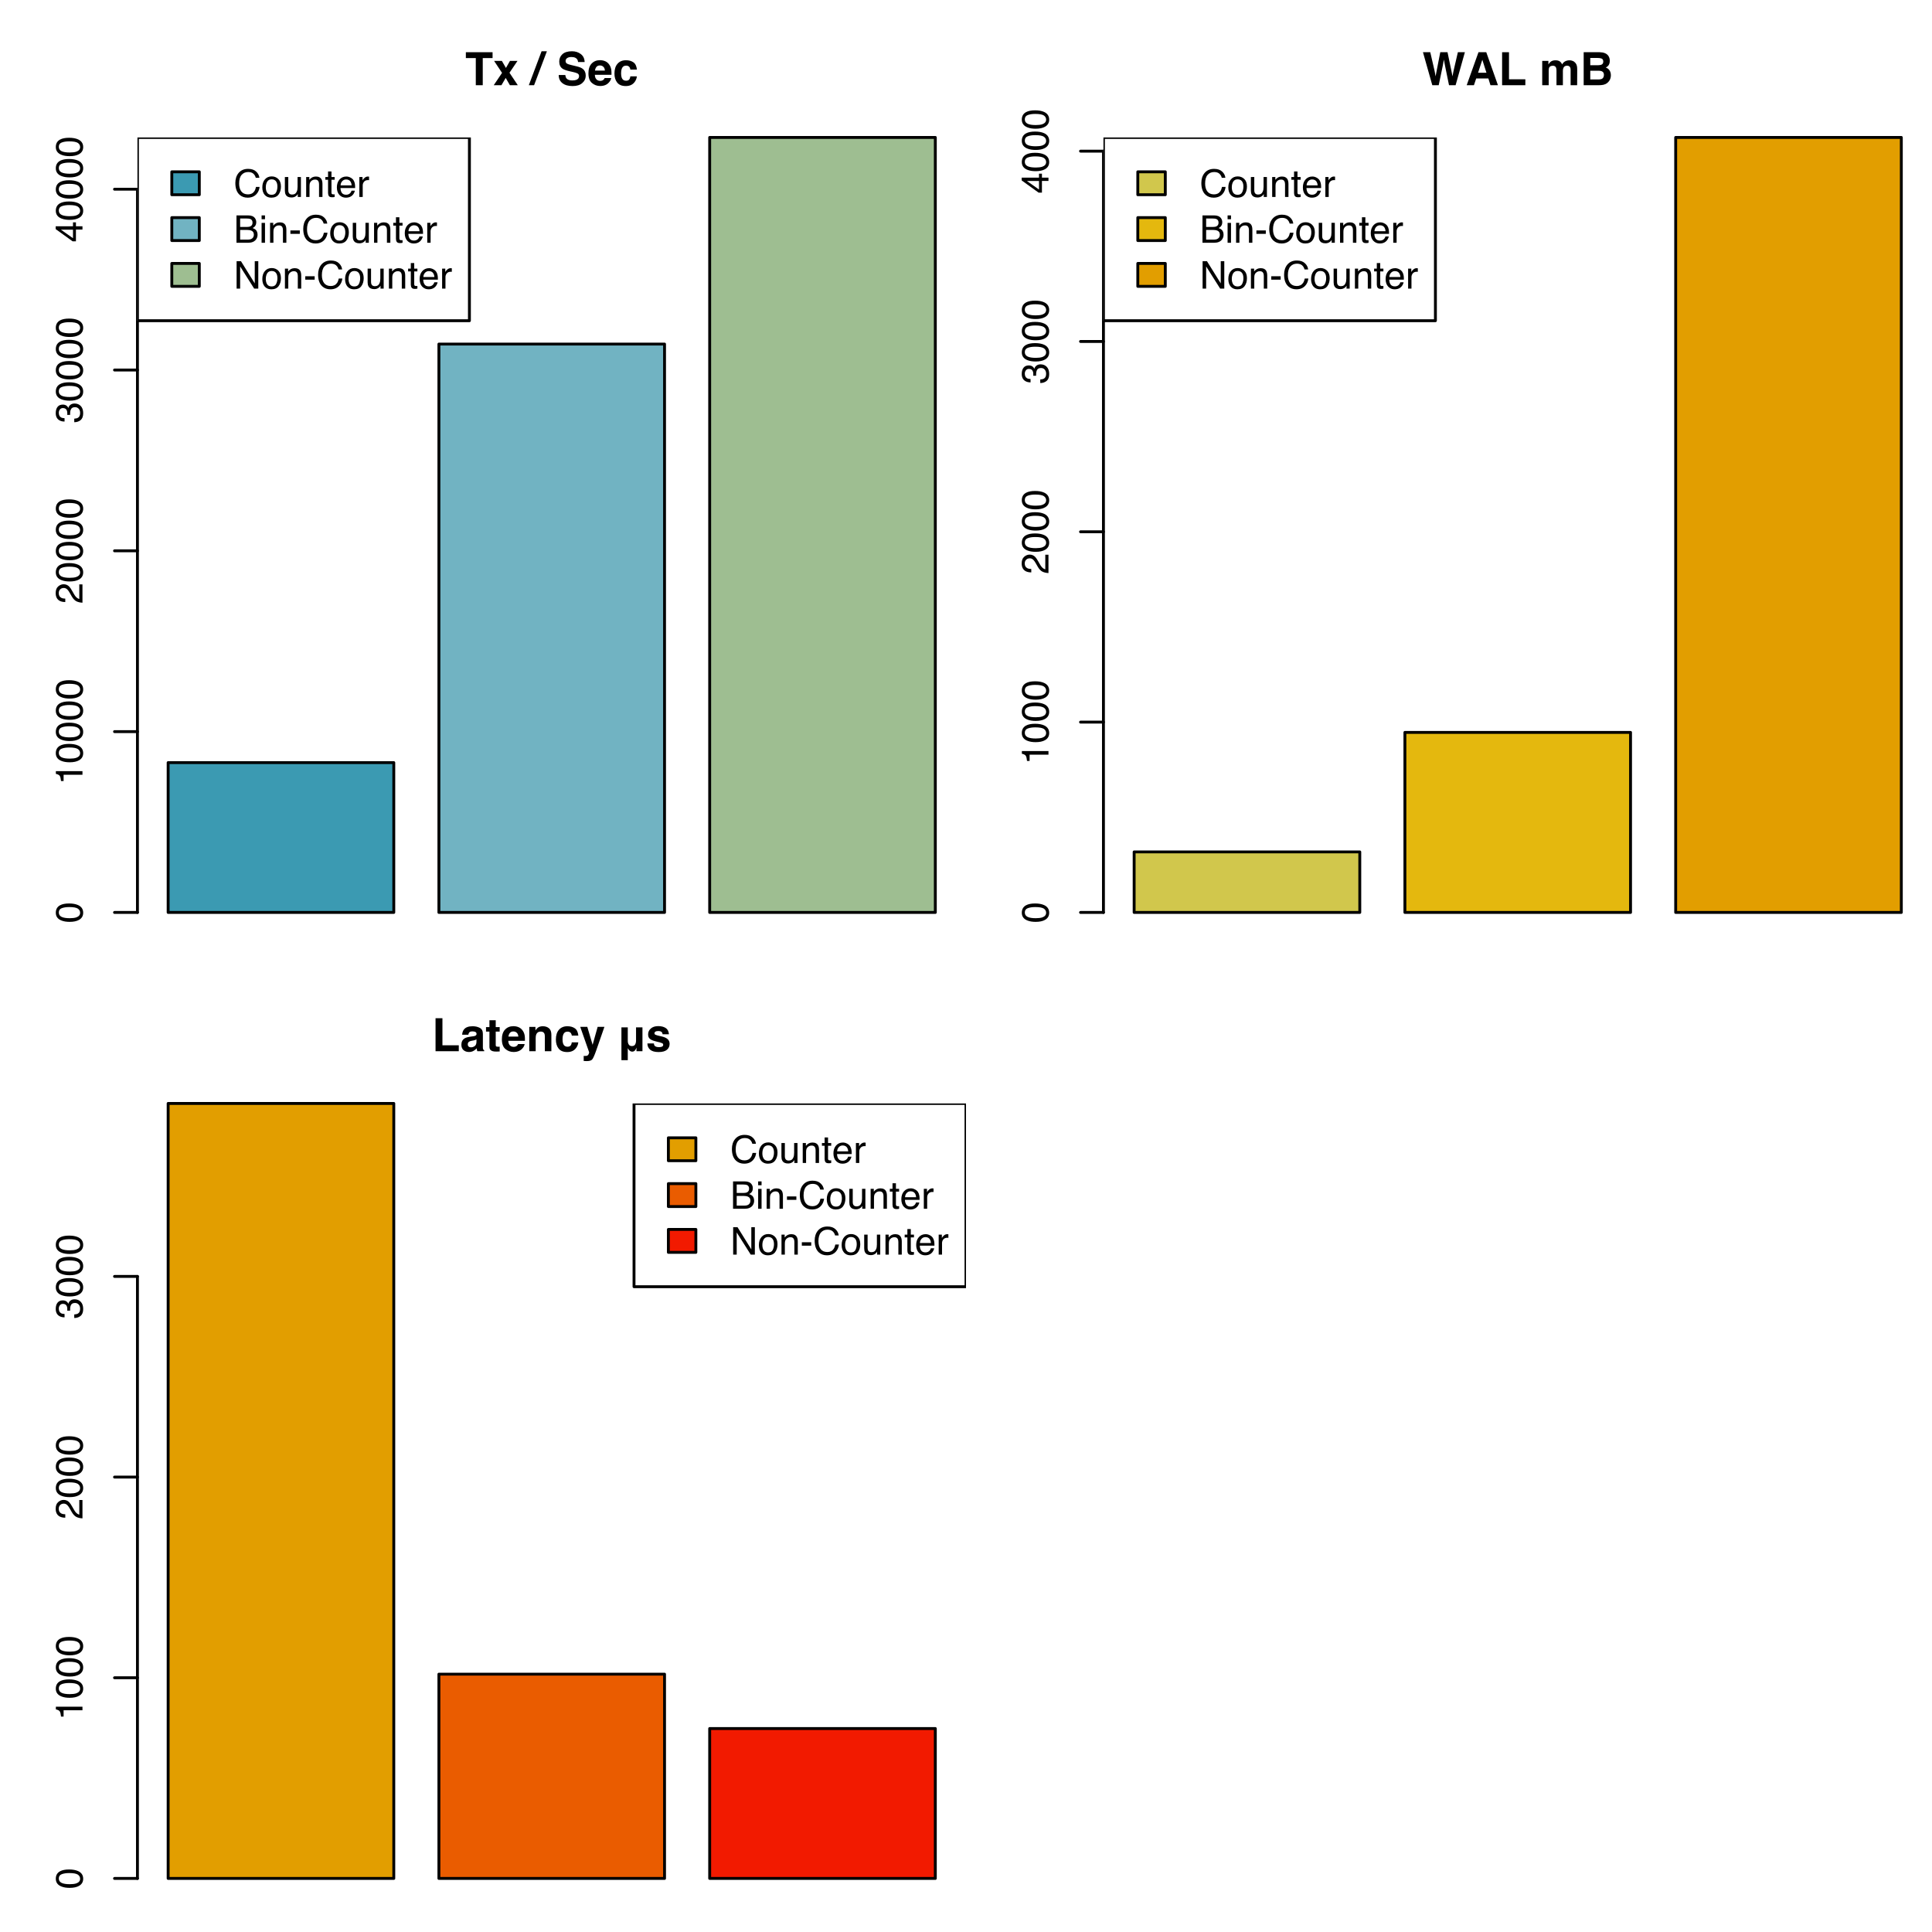 <?xml version="1.0" encoding="UTF-8"?>
<svg xmlns="http://www.w3.org/2000/svg" xmlns:xlink="http://www.w3.org/1999/xlink" width="504pt" height="504pt" viewBox="0 0 504 504" version="1.1">
<defs>
<g>
<symbol overflow="visible" id="glyph0-0">
<path style="stroke:none;" d="M 0.906 0 L 0.906 -8.609 L 7.828 -8.609 L 7.828 0 Z M 6.75 -1.078 L 6.75 -7.531 L 1.969 -7.531 L 1.969 -1.078 Z M 6.75 -1.078 "/>
</symbol>
<symbol overflow="visible" id="glyph0-1">
<path style="stroke:none;" d="M 7.156 -8.609 L 7.156 -7.078 L 4.594 -7.078 L 4.594 0 L 2.781 0 L 2.781 -7.078 L 0.188 -7.078 L 0.188 -8.609 Z M 7.156 -8.609 "/>
</symbol>
<symbol overflow="visible" id="glyph0-2">
<path style="stroke:none;" d="M 0.156 0 L 2.328 -3.219 L 0.25 -6.344 L 2.281 -6.344 L 3.344 -4.5 L 4.391 -6.344 L 6.359 -6.344 L 4.266 -3.25 L 6.438 0 L 4.375 0 L 3.281 -1.906 L 2.172 0 Z M 0.156 0 "/>
</symbol>
<symbol overflow="visible" id="glyph0-3">
<path style="stroke:none;" d=""/>
</symbol>
<symbol overflow="visible" id="glyph0-4">
<path style="stroke:none;" d="M 2.672 -8.859 L 4.062 -8.859 L 0.719 0 L -0.656 0 Z M 2.672 -8.859 "/>
</symbol>
<symbol overflow="visible" id="glyph0-5">
<path style="stroke:none;" d="M 2.219 -2.656 C 2.27 -2.258 2.375 -1.969 2.531 -1.781 C 2.82 -1.426 3.32 -1.25 4.031 -1.25 C 4.457 -1.25 4.801 -1.297 5.062 -1.391 C 5.562 -1.566 5.812 -1.895 5.812 -2.375 C 5.812 -2.664 5.691 -2.891 5.453 -3.047 C 5.203 -3.191 4.805 -3.32 4.266 -3.438 L 3.359 -3.641 C 2.461 -3.848 1.844 -4.07 1.5 -4.312 C 0.926 -4.707 0.641 -5.328 0.641 -6.172 C 0.641 -6.941 0.914 -7.582 1.469 -8.094 C 2.031 -8.602 2.859 -8.859 3.953 -8.859 C 4.859 -8.859 5.629 -8.613 6.266 -8.125 C 6.898 -7.645 7.234 -6.953 7.266 -6.047 L 5.547 -6.047 C 5.516 -6.555 5.289 -6.922 4.875 -7.141 C 4.594 -7.285 4.242 -7.359 3.828 -7.359 C 3.359 -7.359 2.984 -7.266 2.703 -7.078 C 2.43 -6.891 2.297 -6.629 2.297 -6.297 C 2.297 -5.992 2.43 -5.766 2.703 -5.609 C 2.879 -5.504 3.254 -5.383 3.828 -5.25 L 5.312 -4.891 C 5.957 -4.734 6.445 -4.523 6.781 -4.266 C 7.289 -3.867 7.547 -3.285 7.547 -2.516 C 7.547 -1.734 7.242 -1.082 6.641 -0.562 C 6.047 -0.039 5.203 0.219 4.109 0.219 C 2.984 0.219 2.098 -0.035 1.453 -0.547 C 0.816 -1.055 0.5 -1.758 0.5 -2.656 Z M 3.953 -8.859 Z M 3.953 -8.859 "/>
</symbol>
<symbol overflow="visible" id="glyph0-6">
<path style="stroke:none;" d="M 3.281 -5.156 C 2.895 -5.156 2.598 -5.035 2.391 -4.797 C 2.18 -4.555 2.047 -4.227 1.984 -3.812 L 4.578 -3.812 C 4.547 -4.258 4.41 -4.594 4.172 -4.812 C 3.93 -5.039 3.633 -5.156 3.281 -5.156 Z M 3.281 -6.531 C 3.812 -6.531 4.289 -6.43 4.719 -6.234 C 5.145 -6.035 5.492 -5.723 5.766 -5.297 C 6.016 -4.922 6.176 -4.484 6.25 -3.984 C 6.289 -3.691 6.305 -3.27 6.297 -2.719 L 1.953 -2.719 C 1.973 -2.082 2.172 -1.633 2.547 -1.375 C 2.773 -1.219 3.051 -1.141 3.375 -1.141 C 3.719 -1.141 4 -1.238 4.219 -1.438 C 4.332 -1.539 4.43 -1.688 4.516 -1.875 L 6.219 -1.875 C 6.176 -1.488 5.977 -1.102 5.625 -0.719 C 5.082 -0.102 4.32 0.203 3.344 0.203 C 2.531 0.203 1.816 -0.055 1.203 -0.578 C 0.586 -1.098 0.281 -1.941 0.281 -3.109 C 0.281 -4.211 0.555 -5.055 1.109 -5.641 C 1.672 -6.234 2.395 -6.531 3.281 -6.531 Z M 3.406 -6.531 Z M 3.406 -6.531 "/>
</symbol>
<symbol overflow="visible" id="glyph0-7">
<path style="stroke:none;" d="M 4.578 -4.078 C 4.547 -4.316 4.469 -4.531 4.344 -4.719 C 4.156 -4.977 3.863 -5.109 3.469 -5.109 C 2.906 -5.109 2.52 -4.828 2.312 -4.266 C 2.207 -3.973 2.156 -3.582 2.156 -3.094 C 2.156 -2.625 2.207 -2.25 2.312 -1.969 C 2.508 -1.438 2.883 -1.172 3.438 -1.172 C 3.82 -1.172 4.098 -1.273 4.266 -1.484 C 4.43 -1.691 4.531 -1.969 4.562 -2.312 L 6.266 -2.312 C 6.223 -1.801 6.039 -1.32 5.719 -0.875 C 5.195 -0.145 4.422 0.219 3.391 0.219 C 2.367 0.219 1.617 -0.082 1.141 -0.688 C 0.66 -1.289 0.422 -2.078 0.422 -3.047 C 0.422 -4.141 0.688 -4.988 1.219 -5.594 C 1.75 -6.207 2.484 -6.516 3.422 -6.516 C 4.211 -6.516 4.863 -6.332 5.375 -5.969 C 5.883 -5.613 6.188 -4.984 6.281 -4.078 Z M 3.453 -6.531 Z M 3.453 -6.531 "/>
</symbol>
<symbol overflow="visible" id="glyph0-8">
<path style="stroke:none;" d="M 2.078 -8.609 L 3.219 -3.672 L 3.469 -2.312 L 3.719 -3.641 L 4.688 -8.609 L 6.578 -8.609 L 7.609 -3.672 L 7.875 -2.312 L 8.125 -3.625 L 9.281 -8.609 L 11.109 -8.609 L 8.688 0 L 6.969 0 L 5.938 -5.031 L 5.625 -6.688 L 5.328 -5.031 L 4.281 0 L 2.609 0 L 0.172 -8.609 Z M 2.078 -8.609 "/>
</symbol>
<symbol overflow="visible" id="glyph0-9">
<path style="stroke:none;" d="M 3.266 -3.25 L 5.453 -3.25 L 4.375 -6.641 Z M 3.375 -8.609 L 5.406 -8.609 L 8.453 0 L 6.5 0 L 5.953 -1.766 L 2.781 -1.766 L 2.188 0 L 0.297 0 Z M 4.375 -8.609 Z M 4.375 -8.609 "/>
</symbol>
<symbol overflow="visible" id="glyph0-10">
<path style="stroke:none;" d="M 0.906 -8.609 L 2.703 -8.609 L 2.703 -1.547 L 6.969 -1.547 L 6.969 0 L 0.906 0 Z M 0.906 -8.609 "/>
</symbol>
<symbol overflow="visible" id="glyph0-11">
<path style="stroke:none;" d="M 7.891 -6.5 C 8.172 -6.5 8.445 -6.441 8.719 -6.328 C 8.988 -6.223 9.234 -6.035 9.453 -5.766 C 9.629 -5.547 9.75 -5.273 9.812 -4.953 C 9.852 -4.734 9.875 -4.422 9.875 -4.016 L 9.859 0 L 8.156 0 L 8.156 -4.047 C 8.156 -4.285 8.117 -4.484 8.047 -4.641 C 7.898 -4.941 7.625 -5.094 7.219 -5.094 C 6.758 -5.094 6.445 -4.898 6.281 -4.516 C 6.188 -4.316 6.141 -4.07 6.141 -3.781 L 6.141 0 L 4.469 0 L 4.469 -3.781 C 4.469 -4.164 4.426 -4.441 4.344 -4.609 C 4.207 -4.922 3.938 -5.078 3.531 -5.078 C 3.051 -5.078 2.727 -4.922 2.562 -4.609 C 2.477 -4.43 2.438 -4.172 2.438 -3.828 L 2.438 0 L 0.75 0 L 0.75 -6.344 L 2.359 -6.344 L 2.359 -5.422 C 2.566 -5.754 2.766 -5.988 2.953 -6.125 C 3.273 -6.375 3.691 -6.5 4.203 -6.5 C 4.691 -6.5 5.082 -6.395 5.375 -6.188 C 5.625 -5.988 5.812 -5.734 5.938 -5.422 C 6.145 -5.797 6.41 -6.066 6.734 -6.234 C 7.078 -6.41 7.461 -6.5 7.891 -6.5 Z M 7.891 -6.5 "/>
</symbol>
<symbol overflow="visible" id="glyph0-12">
<path style="stroke:none;" d="M 2.656 -7.109 L 2.656 -5.219 L 4.766 -5.219 C 5.141 -5.219 5.445 -5.285 5.688 -5.422 C 5.926 -5.566 6.047 -5.82 6.047 -6.188 C 6.047 -6.582 5.891 -6.844 5.578 -6.969 C 5.305 -7.062 4.961 -7.109 4.547 -7.109 Z M 2.656 -3.781 L 2.656 -1.5 L 4.766 -1.5 C 5.141 -1.5 5.438 -1.547 5.656 -1.641 C 6.031 -1.828 6.219 -2.188 6.219 -2.719 C 6.219 -3.164 6.035 -3.473 5.672 -3.641 C 5.461 -3.734 5.172 -3.781 4.797 -3.781 Z M 5.125 -8.609 C 6.176 -8.586 6.922 -8.281 7.359 -7.688 C 7.617 -7.32 7.75 -6.883 7.75 -6.375 C 7.75 -5.844 7.617 -5.422 7.359 -5.109 C 7.211 -4.93 6.992 -4.766 6.703 -4.609 C 7.141 -4.453 7.469 -4.203 7.688 -3.859 C 7.914 -3.516 8.031 -3.094 8.031 -2.594 C 8.031 -2.082 7.906 -1.625 7.656 -1.219 C 7.488 -0.957 7.281 -0.734 7.031 -0.547 C 6.758 -0.336 6.438 -0.191 6.062 -0.109 C 5.688 -0.035 5.281 0 4.844 0 L 0.938 0 L 0.938 -8.609 Z M 5.125 -8.609 "/>
</symbol>
<symbol overflow="visible" id="glyph0-13">
<path style="stroke:none;" d="M 4.281 -3.094 C 4.176 -3.031 4.07 -2.977 3.969 -2.938 C 3.863 -2.895 3.719 -2.852 3.531 -2.812 L 3.156 -2.75 C 2.801 -2.688 2.551 -2.609 2.406 -2.516 C 2.145 -2.367 2.016 -2.133 2.016 -1.812 C 2.016 -1.531 2.094 -1.328 2.25 -1.203 C 2.406 -1.078 2.598 -1.016 2.828 -1.016 C 3.18 -1.016 3.508 -1.117 3.812 -1.328 C 4.113 -1.535 4.27 -1.914 4.281 -2.469 Z M 3.281 -3.875 C 3.582 -3.906 3.801 -3.953 3.938 -4.016 C 4.176 -4.117 4.297 -4.273 4.297 -4.484 C 4.297 -4.742 4.203 -4.922 4.016 -5.016 C 3.836 -5.117 3.57 -5.172 3.219 -5.172 C 2.82 -5.172 2.547 -5.078 2.391 -4.891 C 2.273 -4.742 2.195 -4.547 2.156 -4.297 L 0.547 -4.297 C 0.578 -4.859 0.734 -5.316 1.016 -5.672 C 1.453 -6.234 2.207 -6.516 3.281 -6.516 C 3.977 -6.516 4.598 -6.375 5.141 -6.094 C 5.68 -5.82 5.953 -5.301 5.953 -4.531 L 5.953 -1.609 C 5.953 -1.41 5.953 -1.164 5.953 -0.875 C 5.973 -0.656 6.008 -0.508 6.062 -0.438 C 6.113 -0.363 6.191 -0.301 6.297 -0.25 L 6.297 0 L 4.5 0 C 4.445 -0.125 4.41 -0.242 4.391 -0.359 C 4.367 -0.473 4.352 -0.602 4.344 -0.75 C 4.113 -0.5 3.848 -0.285 3.547 -0.109 C 3.191 0.098 2.785 0.203 2.328 0.203 C 1.754 0.203 1.281 0.039 0.906 -0.281 C 0.531 -0.613 0.344 -1.082 0.344 -1.688 C 0.344 -2.469 0.645 -3.035 1.25 -3.391 C 1.582 -3.578 2.066 -3.711 2.703 -3.797 Z M 3.359 -6.531 Z M 3.359 -6.531 "/>
</symbol>
<symbol overflow="visible" id="glyph0-14">
<path style="stroke:none;" d="M 0.125 -5.125 L 0.125 -6.297 L 1.016 -6.297 L 1.016 -8.078 L 2.656 -8.078 L 2.656 -6.297 L 3.688 -6.297 L 3.688 -5.125 L 2.656 -5.125 L 2.656 -1.75 C 2.656 -1.488 2.688 -1.328 2.75 -1.266 C 2.82 -1.203 3.023 -1.172 3.359 -1.172 C 3.41 -1.172 3.461 -1.172 3.516 -1.172 C 3.578 -1.172 3.633 -1.176 3.688 -1.188 L 3.688 0.062 L 2.906 0.094 C 2.113 0.113 1.578 -0.023 1.297 -0.328 C 1.109 -0.516 1.016 -0.805 1.016 -1.203 L 1.016 -5.125 Z M 0.125 -5.125 "/>
</symbol>
<symbol overflow="visible" id="glyph0-15">
<path style="stroke:none;" d="M 4.297 -6.516 C 4.953 -6.516 5.488 -6.344 5.906 -6 C 6.332 -5.656 6.547 -5.082 6.547 -4.281 L 6.547 0 L 4.844 0 L 4.844 -3.875 C 4.844 -4.207 4.797 -4.461 4.703 -4.641 C 4.535 -4.961 4.223 -5.125 3.766 -5.125 C 3.203 -5.125 2.816 -4.883 2.609 -4.406 C 2.504 -4.156 2.453 -3.832 2.453 -3.438 L 2.453 0 L 0.781 0 L 0.781 -6.344 L 2.391 -6.344 L 2.391 -5.422 C 2.609 -5.742 2.812 -5.977 3 -6.125 C 3.344 -6.383 3.773 -6.516 4.297 -6.516 Z M 3.688 -6.531 Z M 3.688 -6.531 "/>
</symbol>
<symbol overflow="visible" id="glyph0-16">
<path style="stroke:none;" d="M 1.031 1.219 L 1.25 1.234 C 1.406 1.242 1.555 1.238 1.703 1.219 C 1.859 1.195 1.984 1.148 2.078 1.078 C 2.18 1.016 2.273 0.875 2.359 0.656 C 2.441 0.445 2.473 0.32 2.453 0.281 L 0.125 -6.359 L 1.969 -6.359 L 3.359 -1.672 L 4.672 -6.359 L 6.438 -6.359 L 4.266 -0.109 C 3.836 1.098 3.5 1.848 3.25 2.141 C 3.008 2.43 2.523 2.578 1.797 2.578 C 1.641 2.578 1.516 2.57 1.422 2.562 C 1.336 2.562 1.207 2.555 1.031 2.547 Z M 3.281 -6.531 Z M 3.281 -6.531 "/>
</symbol>
<symbol overflow="visible" id="glyph0-17">
<path style="stroke:none;" d="M 0.906 -6.219 L 2.562 -6.219 L 2.562 -2.719 C 2.562 -2.312 2.645 -1.988 2.812 -1.75 C 2.969 -1.477 3.242 -1.344 3.641 -1.344 C 4.055 -1.344 4.344 -1.492 4.5 -1.797 C 4.645 -2.066 4.719 -2.406 4.719 -2.812 L 4.719 -6.219 L 6.391 -6.219 L 6.391 0 L 4.828 0 L 4.828 -0.906 L 4.797 -0.906 C 4.734 -0.633 4.613 -0.398 4.438 -0.203 C 4.25 0.004 4.008 0.109 3.719 0.109 C 3.457 0.109 3.223 0.008 3.016 -0.188 C 2.816 -0.375 2.676 -0.566 2.594 -0.766 L 2.562 -0.766 L 2.562 2.344 L 0.906 2.344 Z M 0.906 -6.219 "/>
</symbol>
<symbol overflow="visible" id="glyph0-18">
<path style="stroke:none;" d="M 2.078 -2.031 C 2.109 -1.738 2.18 -1.531 2.297 -1.406 C 2.504 -1.176 2.883 -1.062 3.438 -1.062 C 3.77 -1.062 4.031 -1.109 4.219 -1.203 C 4.414 -1.305 4.516 -1.457 4.516 -1.656 C 4.516 -1.844 4.438 -1.984 4.281 -2.078 C 4.125 -2.172 3.547 -2.336 2.547 -2.578 C 1.828 -2.754 1.316 -2.977 1.016 -3.25 C 0.723 -3.508 0.578 -3.891 0.578 -4.391 C 0.578 -4.984 0.805 -5.488 1.266 -5.906 C 1.734 -6.332 2.383 -6.547 3.219 -6.547 C 4.008 -6.547 4.656 -6.383 5.156 -6.062 C 5.656 -5.75 5.941 -5.203 6.016 -4.422 L 4.359 -4.422 C 4.328 -4.641 4.266 -4.812 4.172 -4.938 C 3.992 -5.156 3.68 -5.266 3.234 -5.266 C 2.879 -5.266 2.625 -5.207 2.469 -5.094 C 2.312 -4.988 2.234 -4.859 2.234 -4.703 C 2.234 -4.516 2.316 -4.379 2.484 -4.297 C 2.641 -4.203 3.219 -4.047 4.219 -3.828 C 4.875 -3.672 5.367 -3.438 5.703 -3.125 C 6.023 -2.801 6.188 -2.398 6.188 -1.922 C 6.188 -1.297 5.953 -0.781 5.484 -0.375 C 5.016 0.02 4.289 0.219 3.312 0.219 C 2.312 0.219 1.57 0.008 1.094 -0.406 C 0.625 -0.832 0.391 -1.375 0.391 -2.031 Z M 3.344 -6.531 Z M 3.344 -6.531 "/>
</symbol>
<symbol overflow="visible" id="glyph1-0">
<path style="stroke:none;" d="M 0 -0.328 L -7.141 -0.328 L -7.141 -5.984 L 0 -5.984 Z M -0.891 -5.094 L -6.25 -5.094 L -6.25 -1.219 L -0.891 -1.219 Z M -0.891 -5.094 "/>
</symbol>
<symbol overflow="visible" id="glyph1-1">
<path style="stroke:none;" d="M -6.953 -2.688 C -6.953 -3.594 -6.582 -4.242 -5.844 -4.641 C -5.27 -4.953 -4.484 -5.109 -3.484 -5.109 C -2.547 -5.109 -1.766 -4.969 -1.141 -4.688 C -0.254 -4.281 0.188 -3.613 0.188 -2.688 C 0.188 -1.852 -0.176 -1.234 -0.906 -0.828 C -1.508 -0.484 -2.32 -0.312 -3.344 -0.312 C -4.133 -0.312 -4.812 -0.414 -5.375 -0.625 C -6.426 -1 -6.953 -1.688 -6.953 -2.688 Z M -0.609 -2.688 C -0.609 -3.133 -0.805 -3.492 -1.203 -3.766 C -1.609 -4.035 -2.359 -4.172 -3.453 -4.172 C -4.242 -4.172 -4.895 -4.07 -5.406 -3.875 C -5.914 -3.688 -6.172 -3.312 -6.172 -2.75 C -6.172 -2.227 -5.926 -1.848 -5.438 -1.609 C -4.957 -1.379 -4.25 -1.266 -3.312 -1.266 C -2.594 -1.266 -2.02 -1.336 -1.594 -1.484 C -0.938 -1.723 -0.609 -2.125 -0.609 -2.688 Z M -0.609 -2.688 "/>
</symbol>
<symbol overflow="visible" id="glyph1-2">
<path style="stroke:none;" d="M -4.922 -0.953 L -5.594 -0.953 C -5.656 -1.586 -5.758 -2.031 -5.906 -2.281 C -6.051 -2.531 -6.395 -2.711 -6.938 -2.828 L -6.938 -3.531 L 0 -3.531 L 0 -2.594 L -4.922 -2.594 Z M -4.922 -0.953 "/>
</symbol>
<symbol overflow="visible" id="glyph1-3">
<path style="stroke:none;" d="M 0 -0.312 C -0.602 -0.344 -1.125 -0.461 -1.562 -0.672 C -2.008 -0.891 -2.414 -1.312 -2.781 -1.938 L -3.312 -2.875 C -3.551 -3.289 -3.758 -3.582 -3.938 -3.75 C -4.207 -4.02 -4.516 -4.156 -4.859 -4.156 C -5.266 -4.156 -5.586 -4.031 -5.828 -3.781 C -6.066 -3.539 -6.188 -3.219 -6.188 -2.812 C -6.188 -2.219 -5.957 -1.805 -5.5 -1.578 C -5.258 -1.453 -4.922 -1.383 -4.484 -1.375 L -4.484 -0.484 C -5.098 -0.492 -5.594 -0.602 -5.969 -0.812 C -6.645 -1.195 -6.984 -1.867 -6.984 -2.828 C -6.984 -3.617 -6.766 -4.195 -6.328 -4.562 C -5.898 -4.938 -5.426 -5.125 -4.906 -5.125 C -4.344 -5.125 -3.863 -4.926 -3.469 -4.531 C -3.238 -4.301 -2.961 -3.895 -2.641 -3.312 L -2.266 -2.656 C -2.086 -2.332 -1.922 -2.082 -1.766 -1.906 C -1.484 -1.582 -1.172 -1.375 -0.828 -1.281 L -0.828 -5.094 L 0 -5.094 Z M 0 -0.312 "/>
</symbol>
<symbol overflow="visible" id="glyph1-4">
<path style="stroke:none;" d="M 0.188 -2.578 C 0.188 -1.754 -0.035 -1.156 -0.484 -0.781 C -0.941 -0.414 -1.492 -0.234 -2.141 -0.234 L -2.141 -1.156 C -1.691 -1.188 -1.363 -1.27 -1.156 -1.406 C -0.789 -1.633 -0.609 -2.047 -0.609 -2.641 C -0.609 -3.098 -0.727 -3.461 -0.969 -3.734 C -1.219 -4.016 -1.535 -4.156 -1.922 -4.156 C -2.41 -4.156 -2.75 -4.008 -2.938 -3.719 C -3.125 -3.426 -3.219 -3.02 -3.219 -2.5 C -3.219 -2.438 -3.219 -2.375 -3.219 -2.312 C -3.219 -2.258 -3.219 -2.203 -3.219 -2.141 L -3.984 -2.141 C -3.973 -2.234 -3.961 -2.305 -3.953 -2.359 C -3.953 -2.422 -3.953 -2.488 -3.953 -2.562 C -3.953 -2.895 -4.004 -3.164 -4.109 -3.375 C -4.297 -3.738 -4.625 -3.922 -5.094 -3.922 C -5.438 -3.922 -5.703 -3.797 -5.891 -3.547 C -6.078 -3.305 -6.172 -3.023 -6.172 -2.703 C -6.172 -2.117 -5.977 -1.711 -5.594 -1.484 C -5.375 -1.359 -5.066 -1.289 -4.672 -1.281 L -4.672 -0.406 C -5.191 -0.406 -5.633 -0.508 -6 -0.719 C -6.645 -1.082 -6.969 -1.711 -6.969 -2.609 C -6.969 -3.316 -6.805 -3.863 -6.484 -4.25 C -6.172 -4.633 -5.719 -4.828 -5.125 -4.828 C -4.695 -4.828 -4.348 -4.711 -4.078 -4.484 C -3.91 -4.348 -3.781 -4.164 -3.688 -3.938 C -3.594 -4.301 -3.398 -4.586 -3.109 -4.797 C -2.828 -5.004 -2.477 -5.109 -2.062 -5.109 C -1.395 -5.109 -0.852 -4.891 -0.438 -4.453 C -0.02 -4.016 0.188 -3.391 0.188 -2.578 Z M 0.188 -2.578 "/>
</symbol>
<symbol overflow="visible" id="glyph1-5">
<path style="stroke:none;" d="M -2.469 -3.297 L -5.625 -3.297 L -2.469 -1.062 Z M 0 -3.312 L -1.703 -3.312 L -1.703 -0.25 L -2.562 -0.25 L -6.984 -3.438 L -6.984 -4.172 L -2.469 -4.172 L -2.469 -5.203 L -1.703 -5.203 L -1.703 -4.172 L 0 -4.172 Z M 0 -3.312 "/>
</symbol>
<symbol overflow="visible" id="glyph2-0">
<path style="stroke:none;" d="M 0.328 0 L 0.328 -7.141 L 5.984 -7.141 L 5.984 0 Z M 5.094 -0.891 L 5.094 -6.25 L 1.219 -6.25 L 1.219 -0.891 Z M 5.094 -0.891 "/>
</symbol>
<symbol overflow="visible" id="glyph2-1">
<path style="stroke:none;" d="M 3.766 -7.328 C 4.672 -7.328 5.375 -7.086 5.875 -6.609 C 6.375 -6.141 6.648 -5.602 6.703 -5 L 5.766 -5 C 5.648 -5.457 5.43 -5.82 5.109 -6.094 C 4.797 -6.363 4.352 -6.5 3.781 -6.5 C 3.07 -6.5 2.5 -6.25 2.062 -5.75 C 1.633 -5.258 1.422 -4.504 1.422 -3.484 C 1.422 -2.641 1.613 -1.957 2 -1.438 C 2.395 -0.926 2.977 -0.672 3.75 -0.672 C 4.469 -0.672 5.016 -0.941 5.391 -1.484 C 5.586 -1.773 5.734 -2.156 5.828 -2.625 L 6.766 -2.625 C 6.68 -1.875 6.406 -1.242 5.938 -0.734 C 5.363 -0.117 4.598 0.188 3.641 0.188 C 2.805 0.188 2.109 -0.062 1.547 -0.562 C 0.805 -1.227 0.438 -2.254 0.438 -3.641 C 0.438 -4.691 0.711 -5.555 1.266 -6.234 C 1.867 -6.961 2.703 -7.328 3.766 -7.328 Z M 3.578 -7.328 Z M 3.578 -7.328 "/>
</symbol>
<symbol overflow="visible" id="glyph2-2">
<path style="stroke:none;" d="M 2.703 -0.562 C 3.285 -0.562 3.68 -0.781 3.891 -1.219 C 4.109 -1.656 4.219 -2.145 4.219 -2.688 C 4.219 -3.176 4.141 -3.57 3.984 -3.875 C 3.742 -4.352 3.32 -4.594 2.719 -4.594 C 2.188 -4.594 1.797 -4.391 1.547 -3.984 C 1.305 -3.578 1.188 -3.082 1.188 -2.5 C 1.188 -1.945 1.305 -1.484 1.547 -1.109 C 1.797 -0.742 2.18 -0.562 2.703 -0.562 Z M 2.734 -5.359 C 3.41 -5.359 3.977 -5.133 4.438 -4.688 C 4.906 -4.238 5.141 -3.582 5.141 -2.719 C 5.141 -1.875 4.93 -1.176 4.516 -0.625 C 4.109 -0.082 3.477 0.188 2.625 0.188 C 1.906 0.188 1.332 -0.051 0.906 -0.531 C 0.488 -1.02 0.281 -1.672 0.281 -2.484 C 0.281 -3.359 0.504 -4.055 0.953 -4.578 C 1.398 -5.098 1.992 -5.359 2.734 -5.359 Z M 2.719 -5.328 Z M 2.719 -5.328 "/>
</symbol>
<symbol overflow="visible" id="glyph2-3">
<path style="stroke:none;" d="M 1.516 -5.203 L 1.516 -1.75 C 1.516 -1.477 1.555 -1.258 1.641 -1.094 C 1.797 -0.781 2.086 -0.625 2.516 -0.625 C 3.117 -0.625 3.531 -0.898 3.75 -1.453 C 3.875 -1.742 3.938 -2.145 3.938 -2.656 L 3.938 -5.203 L 4.812 -5.203 L 4.812 0 L 3.984 0 L 4 -0.766 C 3.883 -0.566 3.742 -0.398 3.578 -0.266 C 3.242 0.004 2.836 0.141 2.359 0.141 C 1.617 0.141 1.113 -0.109 0.844 -0.609 C 0.695 -0.867 0.625 -1.223 0.625 -1.672 L 0.625 -5.203 Z M 2.719 -5.328 Z M 2.719 -5.328 "/>
</symbol>
<symbol overflow="visible" id="glyph2-4">
<path style="stroke:none;" d="M 0.641 -5.203 L 1.469 -5.203 L 1.469 -4.469 C 1.719 -4.77 1.977 -4.988 2.25 -5.125 C 2.531 -5.258 2.836 -5.328 3.172 -5.328 C 3.91 -5.328 4.41 -5.066 4.672 -4.547 C 4.816 -4.266 4.891 -3.863 4.891 -3.344 L 4.891 0 L 4 0 L 4 -3.281 C 4 -3.594 3.953 -3.848 3.859 -4.047 C 3.703 -4.367 3.422 -4.531 3.016 -4.531 C 2.805 -4.531 2.633 -4.508 2.5 -4.469 C 2.258 -4.395 2.047 -4.254 1.859 -4.047 C 1.711 -3.867 1.617 -3.688 1.578 -3.5 C 1.535 -3.32 1.516 -3.062 1.516 -2.719 L 1.516 0 L 0.641 0 Z M 2.703 -5.328 Z M 2.703 -5.328 "/>
</symbol>
<symbol overflow="visible" id="glyph2-5">
<path style="stroke:none;" d="M 0.812 -6.656 L 1.703 -6.656 L 1.703 -5.203 L 2.531 -5.203 L 2.531 -4.484 L 1.703 -4.484 L 1.703 -1.094 C 1.703 -0.914 1.766 -0.797 1.891 -0.734 C 1.953 -0.691 2.062 -0.672 2.219 -0.672 C 2.258 -0.672 2.305 -0.672 2.359 -0.672 C 2.41 -0.68 2.469 -0.688 2.531 -0.688 L 2.531 0 C 2.426 0.031 2.32 0.051 2.219 0.062 C 2.113 0.07 1.992 0.078 1.859 0.078 C 1.453 0.078 1.176 -0.023 1.031 -0.234 C 0.883 -0.441 0.812 -0.711 0.812 -1.047 L 0.812 -4.484 L 0.109 -4.484 L 0.109 -5.203 L 0.812 -5.203 Z M 0.812 -6.656 "/>
</symbol>
<symbol overflow="visible" id="glyph2-6">
<path style="stroke:none;" d="M 2.812 -5.328 C 3.176 -5.328 3.531 -5.238 3.875 -5.062 C 4.227 -4.883 4.492 -4.66 4.672 -4.391 C 4.848 -4.129 4.969 -3.82 5.031 -3.469 C 5.082 -3.227 5.109 -2.848 5.109 -2.328 L 1.281 -2.328 C 1.301 -1.797 1.426 -1.367 1.656 -1.047 C 1.895 -0.734 2.258 -0.578 2.75 -0.578 C 3.207 -0.578 3.57 -0.727 3.844 -1.031 C 4 -1.195 4.109 -1.398 4.172 -1.641 L 5.031 -1.641 C 5.008 -1.441 4.93 -1.223 4.797 -0.984 C 4.672 -0.754 4.531 -0.566 4.375 -0.422 C 4.102 -0.16 3.773 0.016 3.391 0.109 C 3.18 0.16 2.941 0.188 2.672 0.188 C 2.023 0.188 1.473 -0.047 1.016 -0.516 C 0.566 -0.992 0.344 -1.656 0.344 -2.5 C 0.344 -3.332 0.566 -4.008 1.016 -4.531 C 1.473 -5.062 2.07 -5.328 2.812 -5.328 Z M 4.203 -3.016 C 4.172 -3.398 4.086 -3.703 3.953 -3.922 C 3.711 -4.348 3.312 -4.562 2.75 -4.562 C 2.352 -4.562 2.02 -4.414 1.75 -4.125 C 1.477 -3.832 1.332 -3.461 1.312 -3.016 Z M 2.719 -5.328 Z M 2.719 -5.328 "/>
</symbol>
<symbol overflow="visible" id="glyph2-7">
<path style="stroke:none;" d="M 0.672 -5.203 L 1.5 -5.203 L 1.5 -4.312 C 1.562 -4.477 1.723 -4.688 1.984 -4.938 C 2.254 -5.195 2.566 -5.328 2.922 -5.328 C 2.93 -5.328 2.957 -5.32 3 -5.312 C 3.039 -5.312 3.109 -5.305 3.203 -5.297 L 3.203 -4.375 C 3.148 -4.383 3.098 -4.391 3.047 -4.391 C 3.004 -4.391 2.957 -4.391 2.906 -4.391 C 2.469 -4.391 2.129 -4.25 1.891 -3.969 C 1.66 -3.688 1.547 -3.363 1.547 -3 L 1.547 0 L 0.672 0 Z M 0.672 -5.203 "/>
</symbol>
<symbol overflow="visible" id="glyph2-8">
<path style="stroke:none;" d="M 3.438 -4.125 C 3.844 -4.125 4.16 -4.18 4.391 -4.297 C 4.742 -4.473 4.922 -4.789 4.922 -5.25 C 4.922 -5.719 4.734 -6.035 4.359 -6.203 C 4.141 -6.285 3.82 -6.328 3.406 -6.328 L 1.688 -6.328 L 1.688 -4.125 Z M 3.766 -0.828 C 4.359 -0.828 4.781 -1 5.031 -1.344 C 5.188 -1.562 5.266 -1.82 5.266 -2.125 C 5.266 -2.645 5.035 -3 4.578 -3.188 C 4.328 -3.289 4 -3.344 3.594 -3.344 L 1.688 -3.344 L 1.688 -0.828 Z M 0.734 -7.141 L 3.797 -7.141 C 4.629 -7.141 5.223 -6.891 5.578 -6.391 C 5.785 -6.098 5.891 -5.758 5.891 -5.375 C 5.891 -4.914 5.766 -4.547 5.516 -4.266 C 5.379 -4.109 5.188 -3.969 4.938 -3.844 C 5.301 -3.707 5.578 -3.551 5.766 -3.375 C 6.078 -3.062 6.234 -2.629 6.234 -2.078 C 6.234 -1.617 6.094 -1.203 5.812 -0.828 C 5.375 -0.273 4.688 0 3.75 0 L 0.734 0 Z M 0.734 -7.141 "/>
</symbol>
<symbol overflow="visible" id="glyph2-9">
<path style="stroke:none;" d="M 0.641 -5.188 L 1.531 -5.188 L 1.531 0 L 0.641 0 Z M 0.641 -7.141 L 1.531 -7.141 L 1.531 -6.141 L 0.641 -6.141 Z M 0.641 -7.141 "/>
</symbol>
<symbol overflow="visible" id="glyph2-10">
<path style="stroke:none;" d="M 0.406 -3.219 L 2.859 -3.219 L 2.859 -2.328 L 0.406 -2.328 Z M 0.406 -3.219 "/>
</symbol>
<symbol overflow="visible" id="glyph2-11">
<path style="stroke:none;" d="M 0.766 -7.141 L 1.906 -7.141 L 5.5 -1.359 L 5.5 -7.141 L 6.422 -7.141 L 6.422 0 L 5.344 0 L 1.688 -5.781 L 1.688 0 L 0.766 0 Z M 3.531 -7.141 Z M 3.531 -7.141 "/>
</symbol>
</g>
<clipPath id="clip1">
  <path d="M 35.855 35.855 L 123 35.855 L 123 84 L 35.855 84 Z M 35.855 35.855 "/>
</clipPath>
<clipPath id="clip2">
  <path d="M 35.855 35.855 L 123 35.855 L 123 85 L 35.855 85 Z M 35.855 35.855 "/>
</clipPath>
<clipPath id="clip3">
  <path d="M 287.855 35.855 L 375 35.855 L 375 84 L 287.855 84 Z M 287.855 35.855 "/>
</clipPath>
<clipPath id="clip4">
  <path d="M 287.855 35.855 L 375 35.855 L 375 85 L 287.855 85 Z M 287.855 35.855 "/>
</clipPath>
<clipPath id="clip5">
  <path d="M 165 287.855 L 252 287.855 L 252 336 L 165 336 Z M 165 287.855 "/>
</clipPath>
<clipPath id="clip6">
  <path d="M 165 287.855 L 252 287.855 L 252 337 L 165 337 Z M 165 287.855 "/>
</clipPath>
</defs>
<g id="surface1">
<rect x="0" y="0" width="504" height="504" style="fill:rgb(100%,100%,100%);fill-opacity:1;stroke:none;"/>
<path style="fill-rule:nonzero;fill:rgb(23.137%,60.392%,69.804%);fill-opacity:1;stroke-width:0.75;stroke-linecap:round;stroke-linejoin:round;stroke:rgb(0%,0%,0%);stroke-opacity:1;stroke-miterlimit:10;" d="M 43.863 238.027 L 102.727 238.027 L 102.727 198.945 L 43.863 198.945 Z M 43.863 238.027 "/>
<path style="fill-rule:nonzero;fill:rgb(44.314%,70.196%,76.078%);fill-opacity:1;stroke-width:0.75;stroke-linecap:round;stroke-linejoin:round;stroke:rgb(0%,0%,0%);stroke-opacity:1;stroke-miterlimit:10;" d="M 114.496 238.027 L 173.359 238.027 L 173.359 89.758 L 114.496 89.758 Z M 114.496 238.027 "/>
<path style="fill-rule:nonzero;fill:rgb(61.961%,74.51%,56.863%);fill-opacity:1;stroke-width:0.75;stroke-linecap:round;stroke-linejoin:round;stroke:rgb(0%,0%,0%);stroke-opacity:1;stroke-miterlimit:10;" d="M 185.133 238.027 L 243.996 238.027 L 243.996 35.855 L 185.133 35.855 Z M 185.133 238.027 "/>
<g style="fill:rgb(0%,0%,0%);fill-opacity:1;">
  <use xlink:href="#glyph0-1" x="121.34" y="22.23"/>
  <use xlink:href="#glyph0-2" x="128.641" y="22.23"/>
  <use xlink:href="#glyph0-3" x="135.288" y="22.23"/>
  <use xlink:href="#glyph0-4" x="138.608" y="22.23"/>
  <use xlink:href="#glyph0-3" x="141.929" y="22.23"/>
  <use xlink:href="#glyph0-5" x="145.25" y="22.23"/>
  <use xlink:href="#glyph0-6" x="153.222" y="22.23"/>
  <use xlink:href="#glyph0-7" x="159.869" y="22.23"/>
</g>
<path style="fill:none;stroke-width:0.75;stroke-linecap:round;stroke-linejoin:round;stroke:rgb(0%,0%,0%);stroke-opacity:1;stroke-miterlimit:10;" d="M 35.855 238.027 L 35.855 49.359 "/>
<path style="fill:none;stroke-width:0.75;stroke-linecap:round;stroke-linejoin:round;stroke:rgb(0%,0%,0%);stroke-opacity:1;stroke-miterlimit:10;" d="M 35.855 238.027 L 29.879 238.027 "/>
<path style="fill:none;stroke-width:0.75;stroke-linecap:round;stroke-linejoin:round;stroke:rgb(0%,0%,0%);stroke-opacity:1;stroke-miterlimit:10;" d="M 35.855 190.859 L 29.879 190.859 "/>
<path style="fill:none;stroke-width:0.75;stroke-linecap:round;stroke-linejoin:round;stroke:rgb(0%,0%,0%);stroke-opacity:1;stroke-miterlimit:10;" d="M 35.855 143.691 L 29.879 143.691 "/>
<path style="fill:none;stroke-width:0.75;stroke-linecap:round;stroke-linejoin:round;stroke:rgb(0%,0%,0%);stroke-opacity:1;stroke-miterlimit:10;" d="M 35.855 96.527 L 29.879 96.527 "/>
<path style="fill:none;stroke-width:0.75;stroke-linecap:round;stroke-linejoin:round;stroke:rgb(0%,0%,0%);stroke-opacity:1;stroke-miterlimit:10;" d="M 35.855 49.359 L 29.879 49.359 "/>
<g style="fill:rgb(0%,0%,0%);fill-opacity:1;">
  <use xlink:href="#glyph1-1" x="21.512" y="240.797"/>
</g>
<g style="fill:rgb(0%,0%,0%);fill-opacity:1;">
  <use xlink:href="#glyph1-2" x="21.512" y="204.707"/>
  <use xlink:href="#glyph1-1" x="21.512" y="199.168"/>
  <use xlink:href="#glyph1-1" x="21.512" y="193.628"/>
  <use xlink:href="#glyph1-1" x="21.512" y="188.089"/>
  <use xlink:href="#glyph1-1" x="21.512" y="182.55"/>
</g>
<g style="fill:rgb(0%,0%,0%);fill-opacity:1;">
  <use xlink:href="#glyph1-3" x="21.512" y="157.539"/>
  <use xlink:href="#glyph1-1" x="21.512" y="152"/>
  <use xlink:href="#glyph1-1" x="21.512" y="146.461"/>
  <use xlink:href="#glyph1-1" x="21.512" y="140.921"/>
  <use xlink:href="#glyph1-1" x="21.512" y="135.382"/>
</g>
<g style="fill:rgb(0%,0%,0%);fill-opacity:1;">
  <use xlink:href="#glyph1-4" x="21.512" y="110.375"/>
  <use xlink:href="#glyph1-1" x="21.512" y="104.836"/>
  <use xlink:href="#glyph1-1" x="21.512" y="99.296"/>
  <use xlink:href="#glyph1-1" x="21.512" y="93.757"/>
  <use xlink:href="#glyph1-1" x="21.512" y="88.218"/>
</g>
<g style="fill:rgb(0%,0%,0%);fill-opacity:1;">
  <use xlink:href="#glyph1-5" x="21.512" y="63.207"/>
  <use xlink:href="#glyph1-1" x="21.512" y="57.668"/>
  <use xlink:href="#glyph1-1" x="21.512" y="52.128"/>
  <use xlink:href="#glyph1-1" x="21.512" y="46.589"/>
  <use xlink:href="#glyph1-1" x="21.512" y="41.05"/>
</g>
<g clip-path="url(#clip1)" clip-rule="nonzero">
<path style=" stroke:none;fill-rule:nonzero;fill:rgb(100%,100%,100%);fill-opacity:1;" d="M 35.855 35.855 L 122.457 35.855 L 122.457 83.664 L 35.855 83.664 Z M 35.855 35.855 "/>
</g>
<g clip-path="url(#clip2)" clip-rule="nonzero">
<path style="fill:none;stroke-width:0.75;stroke-linecap:round;stroke-linejoin:round;stroke:rgb(0%,0%,0%);stroke-opacity:1;stroke-miterlimit:10;" d="M 35.855 35.855 L 122.457 35.855 L 122.457 83.664 L 35.855 83.664 Z M 35.855 35.855 "/>
</g>
<path style="fill-rule:nonzero;fill:rgb(23.137%,60.392%,69.804%);fill-opacity:1;stroke-width:0.75;stroke-linecap:round;stroke-linejoin:round;stroke:rgb(0%,0%,0%);stroke-opacity:1;stroke-miterlimit:10;" d="M 44.82 44.82 L 51.992 44.82 L 51.992 50.797 L 44.82 50.797 Z M 44.82 44.82 "/>
<path style="fill-rule:nonzero;fill:rgb(44.314%,70.196%,76.078%);fill-opacity:1;stroke-width:0.75;stroke-linecap:round;stroke-linejoin:round;stroke:rgb(0%,0%,0%);stroke-opacity:1;stroke-miterlimit:10;" d="M 44.82 56.773 L 51.992 56.773 L 51.992 62.75 L 44.82 62.75 Z M 44.82 56.773 "/>
<path style="fill-rule:nonzero;fill:rgb(61.961%,74.51%,56.863%);fill-opacity:1;stroke-width:0.75;stroke-linecap:round;stroke-linejoin:round;stroke:rgb(0%,0%,0%);stroke-opacity:1;stroke-miterlimit:10;" d="M 44.82 68.723 L 51.992 68.723 L 51.992 74.699 L 44.82 74.699 Z M 44.82 68.723 "/>
<g style="fill:rgb(0%,0%,0%);fill-opacity:1;">
  <use xlink:href="#glyph2-1" x="60.957" y="51.379"/>
  <use xlink:href="#glyph2-2" x="68.15" y="51.379"/>
  <use xlink:href="#glyph2-3" x="73.689" y="51.379"/>
  <use xlink:href="#glyph2-4" x="79.228" y="51.379"/>
  <use xlink:href="#glyph2-5" x="84.768" y="51.379"/>
  <use xlink:href="#glyph2-6" x="87.535" y="51.379"/>
  <use xlink:href="#glyph2-7" x="93.074" y="51.379"/>
</g>
<g style="fill:rgb(0%,0%,0%);fill-opacity:1;">
  <use xlink:href="#glyph2-8" x="60.957" y="63.332"/>
  <use xlink:href="#glyph2-9" x="67.6" y="63.332"/>
  <use xlink:href="#glyph2-4" x="69.813" y="63.332"/>
  <use xlink:href="#glyph2-10" x="75.352" y="63.332"/>
  <use xlink:href="#glyph2-1" x="78.669" y="63.332"/>
  <use xlink:href="#glyph2-2" x="85.862" y="63.332"/>
  <use xlink:href="#glyph2-3" x="91.401" y="63.332"/>
  <use xlink:href="#glyph2-4" x="96.94" y="63.332"/>
  <use xlink:href="#glyph2-5" x="102.48" y="63.332"/>
  <use xlink:href="#glyph2-6" x="105.247" y="63.332"/>
  <use xlink:href="#glyph2-7" x="110.786" y="63.332"/>
</g>
<g style="fill:rgb(0%,0%,0%);fill-opacity:1;">
  <use xlink:href="#glyph2-11" x="60.957" y="75.285"/>
  <use xlink:href="#glyph2-2" x="68.15" y="75.285"/>
  <use xlink:href="#glyph2-4" x="73.689" y="75.285"/>
  <use xlink:href="#glyph2-10" x="79.228" y="75.285"/>
  <use xlink:href="#glyph2-1" x="82.545" y="75.285"/>
  <use xlink:href="#glyph2-2" x="89.738" y="75.285"/>
  <use xlink:href="#glyph2-3" x="95.277" y="75.285"/>
  <use xlink:href="#glyph2-4" x="100.816" y="75.285"/>
  <use xlink:href="#glyph2-5" x="106.356" y="75.285"/>
  <use xlink:href="#glyph2-6" x="109.123" y="75.285"/>
  <use xlink:href="#glyph2-7" x="114.662" y="75.285"/>
</g>
<path style="fill-rule:nonzero;fill:rgb(81.961%,78.039%,29.804%);fill-opacity:1;stroke-width:0.75;stroke-linecap:round;stroke-linejoin:round;stroke:rgb(0%,0%,0%);stroke-opacity:1;stroke-miterlimit:10;" d="M 295.863 238.027 L 354.727 238.027 L 354.727 222.238 L 295.863 222.238 Z M 295.863 238.027 "/>
<path style="fill-rule:nonzero;fill:rgb(89.412%,72.157%,5.49%);fill-opacity:1;stroke-width:0.75;stroke-linecap:round;stroke-linejoin:round;stroke:rgb(0%,0%,0%);stroke-opacity:1;stroke-miterlimit:10;" d="M 366.496 238.027 L 425.359 238.027 L 425.359 191.059 L 366.496 191.059 Z M 366.496 238.027 "/>
<path style="fill-rule:nonzero;fill:rgb(88.627%,61.961%,0%);fill-opacity:1;stroke-width:0.75;stroke-linecap:round;stroke-linejoin:round;stroke:rgb(0%,0%,0%);stroke-opacity:1;stroke-miterlimit:10;" d="M 437.133 238.027 L 495.996 238.027 L 495.996 35.855 L 437.133 35.855 Z M 437.133 238.027 "/>
<g style="fill:rgb(0%,0%,0%);fill-opacity:1;">
  <use xlink:href="#glyph0-8" x="371.035" y="22.23"/>
  <use xlink:href="#glyph0-9" x="382.316" y="22.23"/>
  <use xlink:href="#glyph0-10" x="390.947" y="22.23"/>
  <use xlink:href="#glyph0-3" x="398.248" y="22.23"/>
  <use xlink:href="#glyph0-11" x="401.569" y="22.23"/>
  <use xlink:href="#glyph0-12" x="412.196" y="22.23"/>
</g>
<path style="fill:none;stroke-width:0.75;stroke-linecap:round;stroke-linejoin:round;stroke:rgb(0%,0%,0%);stroke-opacity:1;stroke-miterlimit:10;" d="M 287.855 238.027 L 287.855 39.43 "/>
<path style="fill:none;stroke-width:0.75;stroke-linecap:round;stroke-linejoin:round;stroke:rgb(0%,0%,0%);stroke-opacity:1;stroke-miterlimit:10;" d="M 287.855 238.027 L 281.879 238.027 "/>
<path style="fill:none;stroke-width:0.75;stroke-linecap:round;stroke-linejoin:round;stroke:rgb(0%,0%,0%);stroke-opacity:1;stroke-miterlimit:10;" d="M 287.855 188.379 L 281.879 188.379 "/>
<path style="fill:none;stroke-width:0.75;stroke-linecap:round;stroke-linejoin:round;stroke:rgb(0%,0%,0%);stroke-opacity:1;stroke-miterlimit:10;" d="M 287.855 138.727 L 281.879 138.727 "/>
<path style="fill:none;stroke-width:0.75;stroke-linecap:round;stroke-linejoin:round;stroke:rgb(0%,0%,0%);stroke-opacity:1;stroke-miterlimit:10;" d="M 287.855 89.078 L 281.879 89.078 "/>
<path style="fill:none;stroke-width:0.75;stroke-linecap:round;stroke-linejoin:round;stroke:rgb(0%,0%,0%);stroke-opacity:1;stroke-miterlimit:10;" d="M 287.855 39.43 L 281.879 39.43 "/>
<g style="fill:rgb(0%,0%,0%);fill-opacity:1;">
  <use xlink:href="#glyph1-1" x="273.512" y="240.797"/>
</g>
<g style="fill:rgb(0%,0%,0%);fill-opacity:1;">
  <use xlink:href="#glyph1-2" x="273.512" y="199.457"/>
  <use xlink:href="#glyph1-1" x="273.512" y="193.918"/>
  <use xlink:href="#glyph1-1" x="273.512" y="188.378"/>
  <use xlink:href="#glyph1-1" x="273.512" y="182.839"/>
</g>
<g style="fill:rgb(0%,0%,0%);fill-opacity:1;">
  <use xlink:href="#glyph1-3" x="273.512" y="149.805"/>
  <use xlink:href="#glyph1-1" x="273.512" y="144.265"/>
  <use xlink:href="#glyph1-1" x="273.512" y="138.726"/>
  <use xlink:href="#glyph1-1" x="273.512" y="133.187"/>
</g>
<g style="fill:rgb(0%,0%,0%);fill-opacity:1;">
  <use xlink:href="#glyph1-4" x="273.512" y="100.156"/>
  <use xlink:href="#glyph1-1" x="273.512" y="94.617"/>
  <use xlink:href="#glyph1-1" x="273.512" y="89.078"/>
  <use xlink:href="#glyph1-1" x="273.512" y="83.538"/>
</g>
<g style="fill:rgb(0%,0%,0%);fill-opacity:1;">
  <use xlink:href="#glyph1-5" x="273.512" y="50.508"/>
  <use xlink:href="#glyph1-1" x="273.512" y="44.969"/>
  <use xlink:href="#glyph1-1" x="273.512" y="39.429"/>
  <use xlink:href="#glyph1-1" x="273.512" y="33.89"/>
</g>
<g clip-path="url(#clip3)" clip-rule="nonzero">
<path style=" stroke:none;fill-rule:nonzero;fill:rgb(100%,100%,100%);fill-opacity:1;" d="M 287.855 35.855 L 374.457 35.855 L 374.457 83.664 L 287.855 83.664 Z M 287.855 35.855 "/>
</g>
<g clip-path="url(#clip4)" clip-rule="nonzero">
<path style="fill:none;stroke-width:0.75;stroke-linecap:round;stroke-linejoin:round;stroke:rgb(0%,0%,0%);stroke-opacity:1;stroke-miterlimit:10;" d="M 287.855 35.855 L 374.457 35.855 L 374.457 83.664 L 287.855 83.664 Z M 287.855 35.855 "/>
</g>
<path style="fill-rule:nonzero;fill:rgb(81.961%,78.039%,29.804%);fill-opacity:1;stroke-width:0.75;stroke-linecap:round;stroke-linejoin:round;stroke:rgb(0%,0%,0%);stroke-opacity:1;stroke-miterlimit:10;" d="M 296.82 44.82 L 303.992 44.82 L 303.992 50.797 L 296.82 50.797 Z M 296.82 44.82 "/>
<path style="fill-rule:nonzero;fill:rgb(89.412%,72.157%,5.49%);fill-opacity:1;stroke-width:0.75;stroke-linecap:round;stroke-linejoin:round;stroke:rgb(0%,0%,0%);stroke-opacity:1;stroke-miterlimit:10;" d="M 296.82 56.773 L 303.992 56.773 L 303.992 62.75 L 296.82 62.75 Z M 296.82 56.773 "/>
<path style="fill-rule:nonzero;fill:rgb(88.627%,61.961%,0%);fill-opacity:1;stroke-width:0.75;stroke-linecap:round;stroke-linejoin:round;stroke:rgb(0%,0%,0%);stroke-opacity:1;stroke-miterlimit:10;" d="M 296.82 68.723 L 303.992 68.723 L 303.992 74.699 L 296.82 74.699 Z M 296.82 68.723 "/>
<g style="fill:rgb(0%,0%,0%);fill-opacity:1;">
  <use xlink:href="#glyph2-1" x="312.957" y="51.379"/>
  <use xlink:href="#glyph2-2" x="320.15" y="51.379"/>
  <use xlink:href="#glyph2-3" x="325.689" y="51.379"/>
  <use xlink:href="#glyph2-4" x="331.228" y="51.379"/>
  <use xlink:href="#glyph2-5" x="336.768" y="51.379"/>
  <use xlink:href="#glyph2-6" x="339.535" y="51.379"/>
  <use xlink:href="#glyph2-7" x="345.074" y="51.379"/>
</g>
<g style="fill:rgb(0%,0%,0%);fill-opacity:1;">
  <use xlink:href="#glyph2-8" x="312.957" y="63.332"/>
  <use xlink:href="#glyph2-9" x="319.6" y="63.332"/>
  <use xlink:href="#glyph2-4" x="321.813" y="63.332"/>
  <use xlink:href="#glyph2-10" x="327.352" y="63.332"/>
  <use xlink:href="#glyph2-1" x="330.669" y="63.332"/>
  <use xlink:href="#glyph2-2" x="337.862" y="63.332"/>
  <use xlink:href="#glyph2-3" x="343.401" y="63.332"/>
  <use xlink:href="#glyph2-4" x="348.94" y="63.332"/>
  <use xlink:href="#glyph2-5" x="354.48" y="63.332"/>
  <use xlink:href="#glyph2-6" x="357.247" y="63.332"/>
  <use xlink:href="#glyph2-7" x="362.786" y="63.332"/>
</g>
<g style="fill:rgb(0%,0%,0%);fill-opacity:1;">
  <use xlink:href="#glyph2-11" x="312.957" y="75.285"/>
  <use xlink:href="#glyph2-2" x="320.15" y="75.285"/>
  <use xlink:href="#glyph2-4" x="325.689" y="75.285"/>
  <use xlink:href="#glyph2-10" x="331.228" y="75.285"/>
  <use xlink:href="#glyph2-1" x="334.545" y="75.285"/>
  <use xlink:href="#glyph2-2" x="341.738" y="75.285"/>
  <use xlink:href="#glyph2-3" x="347.277" y="75.285"/>
  <use xlink:href="#glyph2-4" x="352.816" y="75.285"/>
  <use xlink:href="#glyph2-5" x="358.356" y="75.285"/>
  <use xlink:href="#glyph2-6" x="361.123" y="75.285"/>
  <use xlink:href="#glyph2-7" x="366.662" y="75.285"/>
</g>
<path style="fill-rule:nonzero;fill:rgb(88.627%,61.961%,0%);fill-opacity:1;stroke-width:0.75;stroke-linecap:round;stroke-linejoin:round;stroke:rgb(0%,0%,0%);stroke-opacity:1;stroke-miterlimit:10;" d="M 43.863 490.027 L 102.727 490.027 L 102.727 287.855 L 43.863 287.855 Z M 43.863 490.027 "/>
<path style="fill-rule:nonzero;fill:rgb(91.765%,36.078%,0%);fill-opacity:1;stroke-width:0.75;stroke-linecap:round;stroke-linejoin:round;stroke:rgb(0%,0%,0%);stroke-opacity:1;stroke-miterlimit:10;" d="M 114.496 490.027 L 173.359 490.027 L 173.359 436.738 L 114.496 436.738 Z M 114.496 490.027 "/>
<path style="fill-rule:nonzero;fill:rgb(94.902%,10.196%,0%);fill-opacity:1;stroke-width:0.75;stroke-linecap:round;stroke-linejoin:round;stroke:rgb(0%,0%,0%);stroke-opacity:1;stroke-miterlimit:10;" d="M 185.133 490.027 L 243.996 490.027 L 243.996 450.922 L 185.133 450.922 Z M 185.133 490.027 "/>
<g style="fill:rgb(0%,0%,0%);fill-opacity:1;">
  <use xlink:href="#glyph0-10" x="112.715" y="274.23"/>
  <use xlink:href="#glyph0-13" x="120.016" y="274.23"/>
  <use xlink:href="#glyph0-14" x="126.663" y="274.23"/>
  <use xlink:href="#glyph0-6" x="130.643" y="274.23"/>
  <use xlink:href="#glyph0-15" x="137.29" y="274.23"/>
  <use xlink:href="#glyph0-7" x="144.591" y="274.23"/>
  <use xlink:href="#glyph0-16" x="151.238" y="274.23"/>
  <use xlink:href="#glyph0-3" x="157.885" y="274.23"/>
  <use xlink:href="#glyph0-17" x="161.206" y="274.23"/>
  <use xlink:href="#glyph0-18" x="168.495" y="274.23"/>
</g>
<path style="fill:none;stroke-width:0.75;stroke-linecap:round;stroke-linejoin:round;stroke:rgb(0%,0%,0%);stroke-opacity:1;stroke-miterlimit:10;" d="M 35.855 490.027 L 35.855 332.98 "/>
<path style="fill:none;stroke-width:0.75;stroke-linecap:round;stroke-linejoin:round;stroke:rgb(0%,0%,0%);stroke-opacity:1;stroke-miterlimit:10;" d="M 35.855 490.027 L 29.879 490.027 "/>
<path style="fill:none;stroke-width:0.75;stroke-linecap:round;stroke-linejoin:round;stroke:rgb(0%,0%,0%);stroke-opacity:1;stroke-miterlimit:10;" d="M 35.855 437.676 L 29.879 437.676 "/>
<path style="fill:none;stroke-width:0.75;stroke-linecap:round;stroke-linejoin:round;stroke:rgb(0%,0%,0%);stroke-opacity:1;stroke-miterlimit:10;" d="M 35.855 385.328 L 29.879 385.328 "/>
<path style="fill:none;stroke-width:0.75;stroke-linecap:round;stroke-linejoin:round;stroke:rgb(0%,0%,0%);stroke-opacity:1;stroke-miterlimit:10;" d="M 35.855 332.98 L 29.879 332.98 "/>
<g style="fill:rgb(0%,0%,0%);fill-opacity:1;">
  <use xlink:href="#glyph1-1" x="21.512" y="492.797"/>
</g>
<g style="fill:rgb(0%,0%,0%);fill-opacity:1;">
  <use xlink:href="#glyph1-2" x="21.512" y="448.754"/>
  <use xlink:href="#glyph1-1" x="21.512" y="443.215"/>
  <use xlink:href="#glyph1-1" x="21.512" y="437.675"/>
  <use xlink:href="#glyph1-1" x="21.512" y="432.136"/>
</g>
<g style="fill:rgb(0%,0%,0%);fill-opacity:1;">
  <use xlink:href="#glyph1-3" x="21.512" y="396.406"/>
  <use xlink:href="#glyph1-1" x="21.512" y="390.867"/>
  <use xlink:href="#glyph1-1" x="21.512" y="385.328"/>
  <use xlink:href="#glyph1-1" x="21.512" y="379.788"/>
</g>
<g style="fill:rgb(0%,0%,0%);fill-opacity:1;">
  <use xlink:href="#glyph1-4" x="21.512" y="344.059"/>
  <use xlink:href="#glyph1-1" x="21.512" y="338.519"/>
  <use xlink:href="#glyph1-1" x="21.512" y="332.98"/>
  <use xlink:href="#glyph1-1" x="21.512" y="327.441"/>
</g>
<g clip-path="url(#clip5)" clip-rule="nonzero">
<path style=" stroke:none;fill-rule:nonzero;fill:rgb(100%,100%,100%);fill-opacity:1;" d="M 165.398 287.855 L 252 287.855 L 252 335.664 L 165.398 335.664 Z M 165.398 287.855 "/>
</g>
<g clip-path="url(#clip6)" clip-rule="nonzero">
<path style="fill:none;stroke-width:0.75;stroke-linecap:round;stroke-linejoin:round;stroke:rgb(0%,0%,0%);stroke-opacity:1;stroke-miterlimit:10;" d="M 165.398 287.855 L 252 287.855 L 252 335.664 L 165.398 335.664 Z M 165.398 287.855 "/>
</g>
<path style="fill-rule:nonzero;fill:rgb(88.627%,61.961%,0%);fill-opacity:1;stroke-width:0.75;stroke-linecap:round;stroke-linejoin:round;stroke:rgb(0%,0%,0%);stroke-opacity:1;stroke-miterlimit:10;" d="M 174.359 296.82 L 181.531 296.82 L 181.531 302.797 L 174.359 302.797 Z M 174.359 296.82 "/>
<path style="fill-rule:nonzero;fill:rgb(91.765%,36.078%,0%);fill-opacity:1;stroke-width:0.75;stroke-linecap:round;stroke-linejoin:round;stroke:rgb(0%,0%,0%);stroke-opacity:1;stroke-miterlimit:10;" d="M 174.359 308.773 L 181.531 308.773 L 181.531 314.75 L 174.359 314.75 Z M 174.359 308.773 "/>
<path style="fill-rule:nonzero;fill:rgb(94.902%,10.196%,0%);fill-opacity:1;stroke-width:0.75;stroke-linecap:round;stroke-linejoin:round;stroke:rgb(0%,0%,0%);stroke-opacity:1;stroke-miterlimit:10;" d="M 174.359 320.723 L 181.531 320.723 L 181.531 326.699 L 174.359 326.699 Z M 174.359 320.723 "/>
<g style="fill:rgb(0%,0%,0%);fill-opacity:1;">
  <use xlink:href="#glyph2-1" x="190.496" y="303.379"/>
  <use xlink:href="#glyph2-2" x="197.689" y="303.379"/>
  <use xlink:href="#glyph2-3" x="203.228" y="303.379"/>
  <use xlink:href="#glyph2-4" x="208.767" y="303.379"/>
  <use xlink:href="#glyph2-5" x="214.307" y="303.379"/>
  <use xlink:href="#glyph2-6" x="217.074" y="303.379"/>
  <use xlink:href="#glyph2-7" x="222.613" y="303.379"/>
</g>
<g style="fill:rgb(0%,0%,0%);fill-opacity:1;">
  <use xlink:href="#glyph2-8" x="190.496" y="315.332"/>
  <use xlink:href="#glyph2-9" x="197.139" y="315.332"/>
  <use xlink:href="#glyph2-4" x="199.352" y="315.332"/>
  <use xlink:href="#glyph2-10" x="204.891" y="315.332"/>
  <use xlink:href="#glyph2-1" x="208.208" y="315.332"/>
  <use xlink:href="#glyph2-2" x="215.401" y="315.332"/>
  <use xlink:href="#glyph2-3" x="220.94" y="315.332"/>
  <use xlink:href="#glyph2-4" x="226.48" y="315.332"/>
  <use xlink:href="#glyph2-5" x="232.019" y="315.332"/>
  <use xlink:href="#glyph2-6" x="234.786" y="315.332"/>
  <use xlink:href="#glyph2-7" x="240.325" y="315.332"/>
</g>
<g style="fill:rgb(0%,0%,0%);fill-opacity:1;">
  <use xlink:href="#glyph2-11" x="190.496" y="327.285"/>
  <use xlink:href="#glyph2-2" x="197.689" y="327.285"/>
  <use xlink:href="#glyph2-4" x="203.228" y="327.285"/>
  <use xlink:href="#glyph2-10" x="208.767" y="327.285"/>
  <use xlink:href="#glyph2-1" x="212.084" y="327.285"/>
  <use xlink:href="#glyph2-2" x="219.277" y="327.285"/>
  <use xlink:href="#glyph2-3" x="224.816" y="327.285"/>
  <use xlink:href="#glyph2-4" x="230.356" y="327.285"/>
  <use xlink:href="#glyph2-5" x="235.895" y="327.285"/>
  <use xlink:href="#glyph2-6" x="238.662" y="327.285"/>
  <use xlink:href="#glyph2-7" x="244.201" y="327.285"/>
</g>
</g>
</svg>
